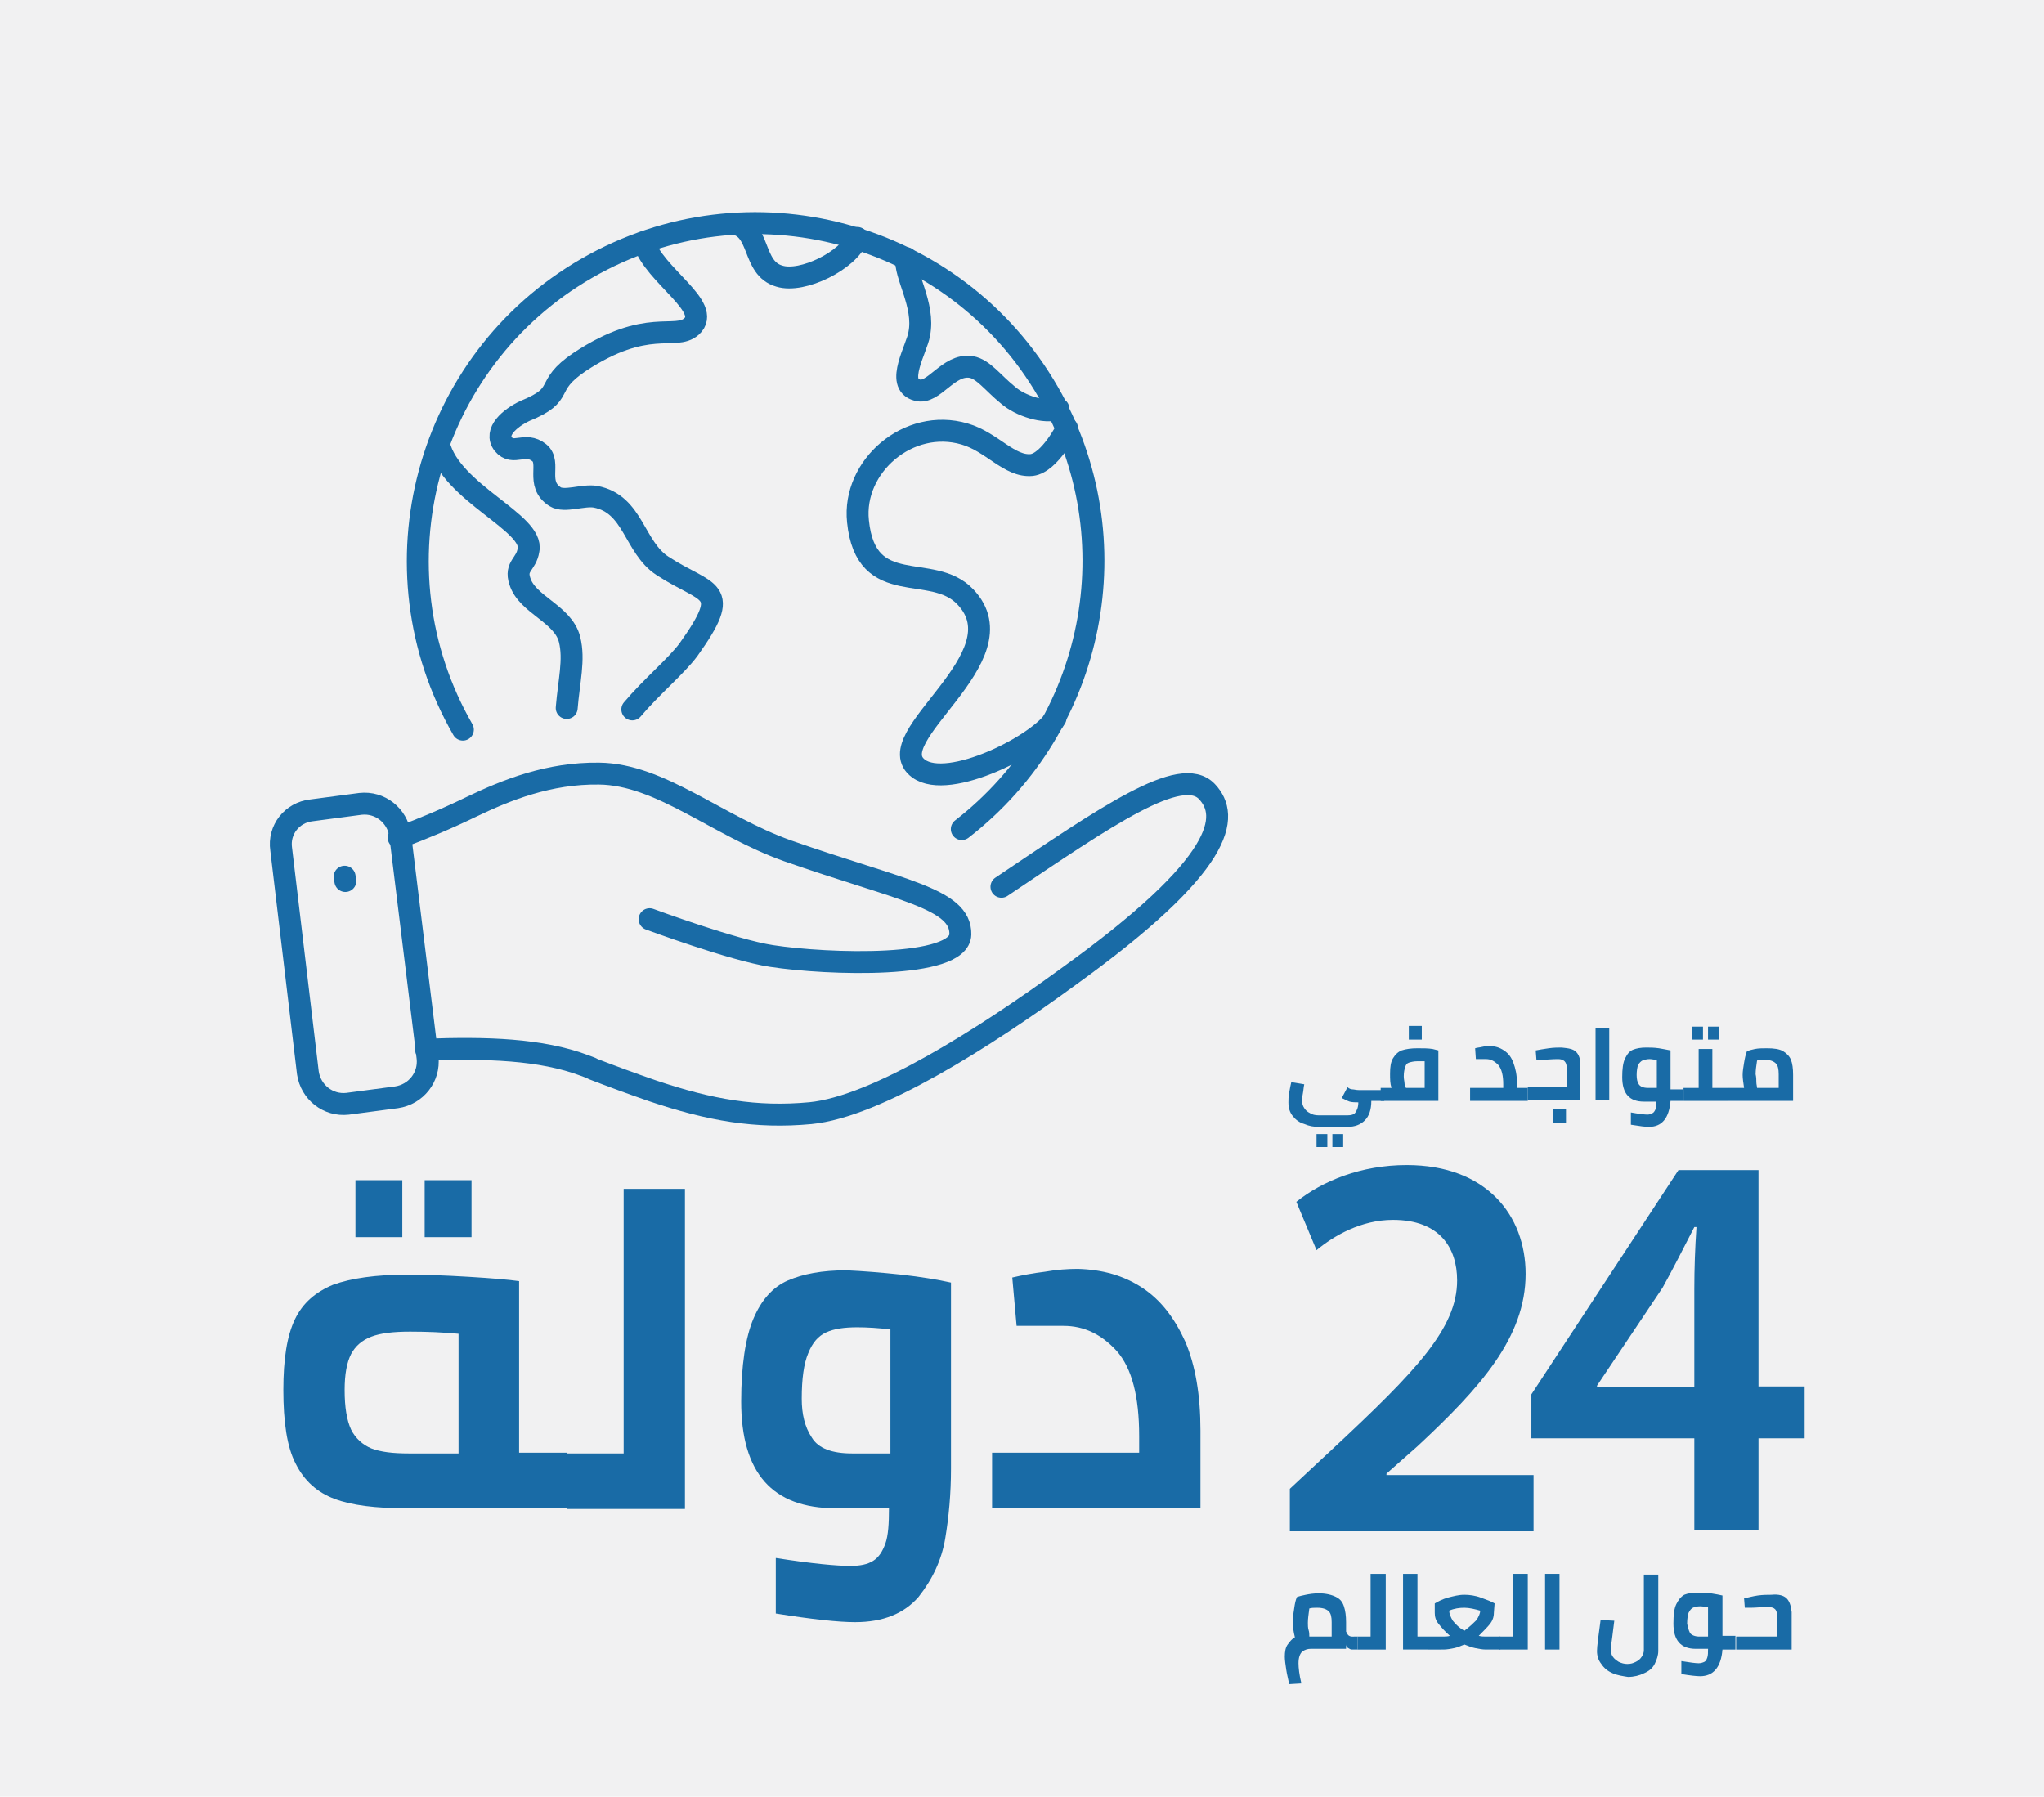 <?xml version="1.0" encoding="utf-8"?>
<!-- Generator: Adobe Illustrator 22.0.1, SVG Export Plug-In . SVG Version: 6.00 Build 0)  -->
<svg version="1.1" id="Layer_1" xmlns="http://www.w3.org/2000/svg" xmlns:xlink="http://www.w3.org/1999/xlink" x="0px" y="0px"
	 viewBox="0 0 283.5 249.2" style="enable-background:new 0 0 283.5 249.2;" xml:space="preserve">
<style type="text/css">
	.st0{fill:#F1F1F2;}
	.st1{fill:none;stroke:#196BA6;stroke-width:3.041;stroke-linecap:round;stroke-linejoin:round;}
	.st2{fill:#196BA6;}
</style>
<g id="Layer_2_1_">
	<g id="Layer_1-2">
		<rect class="st0" width="283.5" height="249.2"/>
		<g id="Layer_2-2">
			<path class="st1" d="M59.1,145.6c8.3-0.3,15.9-0.1,22,2.2l0.8,0.3l0.4,0.2l0,0c2.6,1,5.3,2,8.2,3c8,2.7,14.4,3.8,21.9,3.1
				c9.2-0.9,24.2-10.5,35.6-18.8c22-15.8,22.6-22.4,19.4-25.8c-3.6-3.8-13.9,3.4-28.5,13.2"/>
			<path class="st1" d="M90.1,127.5c0,0,11.6,4.3,16.9,5.1c7.8,1.2,26.1,1.8,26.2-3c0.1-5-8.3-6.1-24-11.6
				c-9.8-3.5-17.6-10.6-26.1-10.7c-7-0.1-12.9,2.3-17.7,4.6c-3.3,1.6-6.6,3-10.1,4.3"/>
			<path class="st1" d="M43.2,112.4l6.8-0.9c2.7-0.3,5.1,1.6,5.5,4.3l3.8,30.9c0.3,2.7-1.6,5.1-4.3,5.5l-6.8,0.9
				c-2.7,0.3-5.1-1.6-5.5-4.3l-3.7-31C38.6,115.1,40.5,112.7,43.2,112.4z"/>
			<line class="st1" x1="47.8" y1="121.6" x2="47.9" y2="122.2"/>
			<path class="st1" d="M118.9,33c-1.2,3.1-7.6,6.3-10.8,5.3c-3.9-1.1-2.5-6.8-6.5-7.3"/>
			<path class="st1" d="M125.7,35.8c-0.3,2.3,2.6,6.5,1.8,10.5c-0.3,2-3.4,7-0.3,7.8c2.3,0.7,4.3-3.7,7.5-3.2c1.7,0.3,3,2.2,5.1,3.9
				c1.7,1.5,5.1,2.6,7,1.9"/>
			<path class="st1" d="M148,59.4c0,0-2.4,4.8-4.9,5.1c-3.1,0.3-5.5-3.2-9.3-4.3c-7.8-2.3-15.6,4.5-14.8,12.1
				c1.1,10.9,10.3,5.6,14.9,10.5c8,8.4-12.3,19.5-6.5,23.8c4.2,3.1,16.9-3.4,19-7"/>
			<path class="st1" d="M78.6,98.2c0.3-3.7,1.1-6.7,0.4-9.5c-0.9-3.6-5.9-4.8-6.9-8.1c-0.7-2.1,0.9-2.3,1.2-4.3
				c0.8-3.8-10.7-7.9-12.4-14.6"/>
			<path class="st1" d="M89.3,33.6c1.4,4.6,9.6,9,6.6,11.7c-2.3,2-6.1-1.3-15.5,4.9c-5.2,3.5-1.7,4.4-7.6,6.8c-2.1,1-4.3,2.9-3,4.6
				c1.4,1.7,3-0.4,5,1.2c1.7,1.4-0.6,4.3,2.2,6.1c1.3,0.8,3.9-0.3,5.6,0c5.3,1,5.3,7,9.3,9.6c6.3,4.1,9.8,2.9,3.6,11.6
				c-1.7,2.3-5.1,5.1-7.8,8.3"/>
			<path class="st1" d="M64.2,101.2c-12.9-22.4-5.2-51.1,17.2-64s51.1-5.2,64,17.2c11.7,20.3,6.6,46.2-12,60.6"/>
		</g>
	</g>
</g>
<g>
	<path class="st2" d="M188.3,227v1.8h-0.8c-0.2,0-0.3-0.1-0.5-0.2c-0.2-0.1-0.3-0.3-0.3-0.5v0.6h-4.9c-0.4,0-0.8,0.1-1.2,0.4
		c-0.3,0.3-0.5,0.8-0.5,1.6c0,0.6,0.1,1.6,0.4,2.8l-1.7,0.1c-0.1-0.6-0.3-1.3-0.4-2s-0.2-1.3-0.2-1.8c0-0.7,0.1-1.3,0.4-1.7
		c0.3-0.4,0.6-0.8,1-1c-0.2-0.8-0.3-1.5-0.3-2.2c0-0.6,0.1-1.1,0.2-1.8s0.2-1.2,0.4-1.6c0.3-0.1,0.7-0.2,1.2-0.3s1.1-0.2,1.8-0.2
		c1,0,1.8,0.2,2.4,0.5c0.6,0.3,0.9,0.7,1.1,1.3s0.3,1.3,0.3,2.2v1.3c0.1,0.2,0.2,0.4,0.3,0.5s0.3,0.2,0.5,0.2L188.3,227L188.3,227z
		 M184.7,227v-2c0-0.7-0.1-1.2-0.4-1.5c-0.3-0.3-0.8-0.5-1.6-0.5c-0.4,0-0.8,0-1.1,0.1c-0.1,0.8-0.2,1.4-0.2,2c0,0.3,0,0.7,0.1,1
		s0.1,0.6,0.1,0.9H184.7z"/>
	<path class="st2" d="M192.2,218.3v10.5h-3.9V227h1.8v-8.7H192.2z"/>
	<path class="st2" d="M198.1,227v1.8h-3.5v-10.5h2v8.7H198.1z"/>
	<path class="st2" d="M208.1,227v1.8h-2c-0.5,0-1-0.1-1.5-0.2s-1-0.3-1.5-0.5c-0.5,0.2-0.9,0.4-1.4,0.5s-1,0.2-1.5,0.2H198V227h2.1
		c0.3,0,0.7,0,1-0.1c-0.7-0.6-1.2-1.2-1.6-1.7c-0.4-0.5-0.5-1-0.5-1.5v-1.3c0.5-0.3,1.1-0.6,1.8-0.8c0.8-0.2,1.5-0.4,2.3-0.4
		c0.7,0,1.5,0.1,2.3,0.4s1.4,0.5,1.9,0.8l-0.1,1.3c0,0.6-0.2,1.1-0.5,1.5c-0.4,0.5-0.9,1-1.6,1.7c0.4,0.1,0.7,0.1,1,0.1H208.1z
		 M204.8,224.7c0.3-0.5,0.5-0.9,0.5-1.3c-0.7-0.2-1.5-0.4-2.2-0.4s-1.4,0.1-2.1,0.4c0,0.4,0.2,0.9,0.5,1.4c0.4,0.5,0.9,1,1.6,1.4
		C203.9,225.6,204.4,225.1,204.8,224.7z"/>
	<path class="st2" d="M211.9,218.3v10.5H208V227h1.8v-8.7H211.9z"/>
	<path class="st2" d="M214.3,218.3h2v10.5h-2V218.3z"/>
	<path class="st2" d="M223.7,232.1c-0.7-0.3-1.2-0.7-1.6-1.3c-0.4-0.5-0.6-1.1-0.6-1.8c0-0.6,0.2-2.1,0.5-4.3l1.9,0.1
		c-0.1,0.8-0.2,1.6-0.3,2.4c-0.1,0.8-0.2,1.4-0.2,1.6c0,0.4,0.1,0.7,0.3,1s0.5,0.5,0.8,0.7c0.4,0.2,0.8,0.3,1.2,0.3
		c0.5,0,0.8-0.1,1.2-0.3s0.6-0.4,0.8-0.7s0.3-0.6,0.3-0.9v-10.5h2V229c0,0.6-0.2,1.2-0.5,1.8s-0.8,1-1.5,1.3
		c-0.6,0.3-1.4,0.5-2.2,0.5C225.2,232.5,224.4,232.4,223.7,232.1z"/>
	<path class="st2" d="M240.8,228.8h-1.9c-0.2,2.5-1.3,3.7-3.1,3.7c-0.5,0-1.4-0.1-2.6-0.3v-1.8c1.2,0.2,2,0.3,2.4,0.3
		c0.3,0,0.6-0.1,0.8-0.2c0.2-0.1,0.3-0.3,0.4-0.6s0.1-0.7,0.1-1.2h-1.7c-2.1,0-3.1-1.2-3.1-3.5c0-1.2,0.1-2.1,0.4-2.7
		c0.3-0.6,0.6-1,1.1-1.3c0.5-0.2,1.1-0.3,1.9-0.3c0.6,0,1.2,0,1.8,0.1s1.2,0.2,1.6,0.3v5.6h1.8v1.9H240.8z M234.4,226.5
		c0.2,0.3,0.7,0.5,1.3,0.5h1.2v-4.1c-0.4,0-0.7-0.1-1.1-0.1c-0.4,0-0.8,0.1-1,0.2s-0.4,0.3-0.6,0.7c-0.1,0.3-0.2,0.8-0.2,1.5
		C234.1,225.7,234.2,226.1,234.4,226.5z"/>
	<path class="st2" d="M247.8,221.7c0.4,0.4,0.6,1,0.7,1.9v5.2h-7.7V227h5.7v-2.8c0-0.4-0.1-0.8-0.3-1s-0.5-0.3-1-0.3
		c-0.9,0-1.7,0.1-2.4,0.1H242l-0.1-1.3c0.5-0.1,1.2-0.3,1.9-0.4c0.7-0.1,1.4-0.1,1.9-0.1C246.7,221.1,247.4,221.3,247.8,221.7z"/>
</g>
<g>
	<path class="st2" d="M191.8,152.7h-1.6c0,1.2-0.3,2.1-0.9,2.7c-0.6,0.6-1.4,0.9-2.4,0.9h-4c-0.7,0-1.3-0.1-2-0.4
		c-0.7-0.2-1.2-0.6-1.6-1.1s-0.6-1.1-0.6-1.9c0-0.3,0-0.8,0.1-1.3c0.1-0.6,0.2-1.1,0.3-1.5l1.8,0.3c-0.1,0.4-0.1,0.8-0.2,1.3
		s-0.1,0.8-0.1,1c0,0.4,0.1,0.7,0.3,1s0.4,0.5,0.8,0.7c0.3,0.2,0.7,0.3,1.2,0.3h4c0.5,0,0.9-0.1,1.1-0.4c0.2-0.3,0.4-0.7,0.4-1.4
		l0,0c-0.4,0-0.8,0-1.2-0.1c-0.3-0.1-0.7-0.3-1.1-0.5l0.8-1.5c0.2,0.2,0.5,0.3,0.7,0.3s0.5,0.1,0.9,0.1h3.5v1.5H191.8z M182.6,157.3
		h1.5v1.8h-1.5V157.3z M184.8,157.3h1.5v1.8h-1.5V157.3z"/>
	<path class="st2" d="M199.5,145.7v7h-8v-1.8h1.5c-0.2-0.6-0.2-1.2-0.2-2c0-0.9,0.1-1.6,0.4-2.1s0.7-0.9,1.2-1.1
		c0.6-0.2,1.3-0.3,2.2-0.3c0.8,0,1.5,0,2.1,0.1L199.5,145.7z M194.8,150.2c0,0.2,0.1,0.5,0.2,0.7h2.6v-3.7c-0.4,0-0.8,0-1,0
		c-0.5,0-0.9,0.1-1.2,0.2c-0.3,0.1-0.4,0.3-0.5,0.6s-0.2,0.7-0.2,1.3C194.7,149.7,194.8,150,194.8,150.2z M195.4,142.3h1.8v1.9h-1.8
		V142.3z"/>
	<path class="st2" d="M211.9,150.9v1.8h-8v-1.8h4.6v-0.5c0-1.2-0.2-2.1-0.7-2.7c-0.5-0.5-1-0.8-1.7-0.8h-1.4l-0.1-1.5
		c0.3-0.1,0.6-0.1,1-0.2c0.4-0.1,0.7-0.1,1-0.1c0.8,0,1.4,0.2,2,0.6c0.6,0.4,1,0.9,1.3,1.7s0.5,1.7,0.5,2.8v0.7H211.9z"/>
	<path class="st2" d="M218.6,145.9c0.4,0.4,0.6,1,0.6,1.8v4.9h-7.3v-1.8h5.4v-2.7c0-0.4-0.1-0.7-0.3-0.9s-0.5-0.3-0.9-0.3
		c-0.9,0-1.6,0.1-2.3,0.1h-0.7l-0.1-1.3c0.5-0.1,1.1-0.2,1.8-0.3s1.3-0.1,1.8-0.1C217.6,145.4,218.2,145.5,218.6,145.9z
		 M215.4,153.8h1.8v1.9h-1.8V153.8z"/>
	<path class="st2" d="M221.3,142.6h1.9v10h-1.9V142.6z"/>
	<path class="st2" d="M233.5,152.7h-1.8c-0.2,2.4-1.2,3.6-3,3.6c-0.5,0-1.3-0.1-2.5-0.3v-1.7c1.1,0.2,1.9,0.3,2.3,0.3
		c0.3,0,0.5-0.1,0.7-0.2c0.2-0.1,0.3-0.3,0.4-0.5c0.1-0.3,0.1-0.6,0.1-1.1H228c-2,0-3-1.1-3-3.4c0-1.1,0.1-2,0.4-2.6
		c0.3-0.6,0.6-1,1.1-1.2s1.1-0.3,1.8-0.3c0.6,0,1.1,0,1.8,0.1c0.6,0.1,1.1,0.2,1.6,0.3v5.4h1.8L233.5,152.7L233.5,152.7z
		 M227.3,150.4c0.2,0.3,0.6,0.5,1.3,0.5h1.2V147c-0.4,0-0.7-0.1-1-0.1c-0.4,0-0.7,0.1-1,0.2c-0.2,0.1-0.4,0.3-0.6,0.6
		c-0.1,0.3-0.2,0.8-0.2,1.4C227,149.7,227.1,150.1,227.3,150.4z"/>
	<path class="st2" d="M239.7,150.9v1.8h-6.2v-1.8h2.1v-5.4h1.9v5.4H239.7z M234.7,142.4h1.5v1.8h-1.5V142.4z M236.9,142.4h1.5v1.8
		h-1.5V142.4z"/>
	<path class="st2" d="M247.3,145.8c0.5,0.3,0.9,0.7,1.1,1.2s0.3,1.2,0.3,2.1v3.6h-9v-1.8h2.2c-0.1-0.7-0.2-1.3-0.2-1.8
		s0.1-1.1,0.2-1.7c0.1-0.6,0.2-1.1,0.4-1.6c0.3-0.1,0.6-0.2,1.1-0.3s1.1-0.1,1.7-0.1C246,145.4,246.8,145.5,247.3,145.8z
		 M243.6,150.1c0,0.3,0.1,0.6,0.1,0.8h3V149c0-0.7-0.1-1.2-0.4-1.5c-0.3-0.3-0.8-0.5-1.5-0.5c-0.4,0-0.7,0-1.1,0.1
		c-0.1,0.7-0.2,1.3-0.2,1.9C243.6,149.4,243.6,149.8,243.6,150.1z"/>
</g>
<g>
	<path class="st2" d="M78.7,201.5v7.7H56.3c-4.2,0-7.5-0.4-9.9-1.3c-2.4-0.9-4.2-2.5-5.4-4.9c-1.2-2.3-1.7-5.8-1.7-10.2
		c0-4.3,0.5-7.5,1.6-9.8s2.9-3.8,5.3-4.8c2.5-0.9,5.9-1.4,10.3-1.4c2.4,0,5.2,0.1,8.5,0.3s5.6,0.4,7,0.6v23.8L78.7,201.5L78.7,201.5
		z M48.7,198.3c0.6,1.2,1.6,2.1,2.8,2.6c1.3,0.5,3,0.7,5.2,0.7h6.9V185c-2.1-0.2-4.3-0.3-6.7-0.3c-2.3,0-4.1,0.2-5.4,0.7
		c-1.3,0.5-2.2,1.3-2.8,2.4c-0.6,1.2-0.9,2.8-0.9,5C47.8,195.2,48.1,197,48.7,198.3z M49.3,163.7h6.5v7.9h-6.5V163.7z M58.9,163.7
		h6.5v7.9h-6.5V163.7z"/>
	<path class="st2" d="M95,164.9v44.4H78.7v-7.7h7.8v-36.7H95z"/>
	<path class="st2" d="M125,176.8c2.7,0.3,5.1,0.7,6.9,1.1v25.8c0,3.5-0.3,6.7-0.8,9.7s-1.8,5.7-3.7,8.1c-2,2.3-4.9,3.5-8.8,3.5
		c-2.3,0-6-0.4-11-1.2v-7.7c5.1,0.8,8.5,1.1,10.3,1.1c1.4,0,2.4-0.2,3.2-0.7c0.8-0.5,1.3-1.3,1.7-2.4c0.4-1.1,0.5-2.8,0.5-4.9h-7.4
		c-8.8,0-13.1-4.9-13.1-14.8c0-5,0.6-8.9,1.7-11.5s2.7-4.4,4.8-5.3c2.1-0.9,4.7-1.4,8.1-1.4C119.6,176.3,122.2,176.5,125,176.8z
		 M112.6,199.4c0.9,1.5,2.8,2.2,5.6,2.2h5.3v-17.2c-1.6-0.2-3.2-0.3-4.6-0.3c-1.8,0-3.2,0.2-4.3,0.7c-1.1,0.5-1.9,1.4-2.5,2.9
		c-0.6,1.4-0.9,3.5-0.9,6.3C111.2,196.1,111.6,197.9,112.6,199.4z"/>
	<path class="st2" d="M158.4,178.6c2.6,1.7,4.5,4.2,6,7.5c1.4,3.3,2.1,7.4,2.1,12.3v10.8h-28.9v-7.7H158v-2.3c0-5.5-1-9.4-3.1-11.8
		c-2.1-2.3-4.5-3.5-7.4-3.5H141l-0.6-6.7c1.3-0.3,2.8-0.6,4.5-0.8c1.7-0.3,3.2-0.4,4.6-0.4C152.9,176.1,155.8,176.9,158.4,178.6z"/>
</g>
<g>
	<path class="st2" d="M178.9,212.2v-5.7l5.9-5.5c11.7-10.9,17.3-16.8,17.3-23.4c0-4.5-2.4-8.4-8.9-8.4c-4.4,0-8.2,2.2-10.6,4.2
		l-2.8-6.7c3.6-2.9,9-5.1,15.3-5.1c11.1,0,16.5,7,16.5,15.1c0,8.8-6.3,15.8-15,23.9l-4.3,3.8v0.2h20.4v7.8H178.9z"/>
	<path class="st2" d="M235,212.2v-12.7h-22.6v-6.1l20.4-31.1h11.1v30h6.4v7.2h-6.4v12.7H235z M235,192.4v-13.6
		c0-2.8,0.1-5.7,0.3-8.6l-0.3,0c-1.6,3.1-2.9,5.7-4.4,8.4l-9.1,13.6l0,0.2H235z"/>
</g>
</svg>
